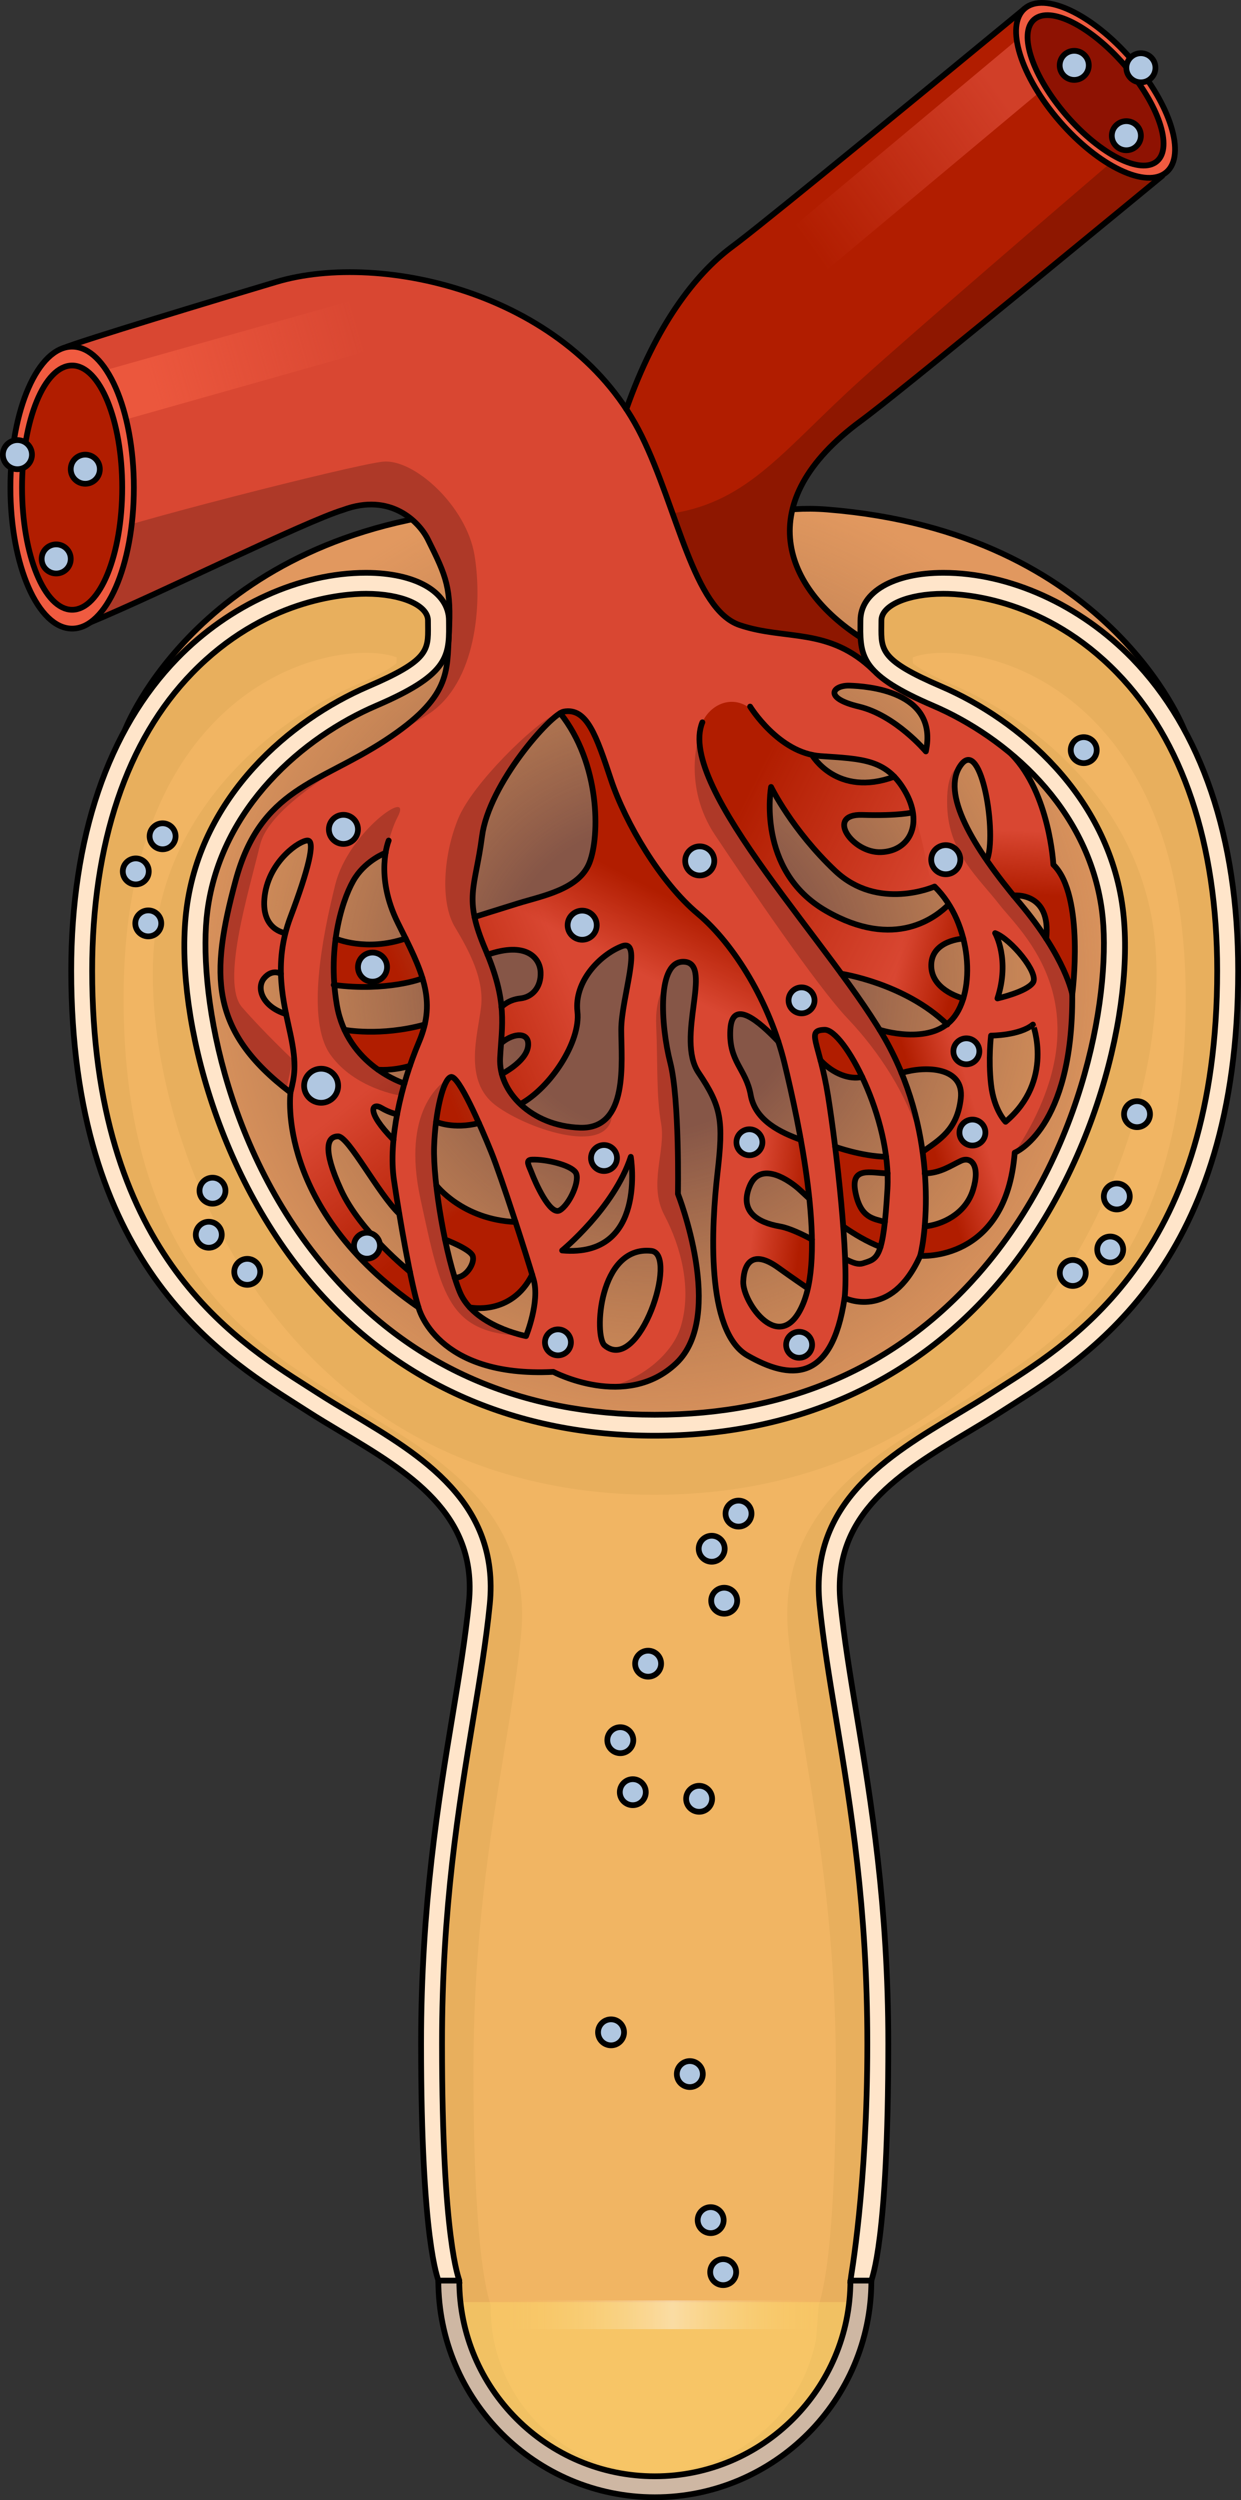 <?xml version="1.0" encoding="utf-8"?>
<!-- Generator: Adobe Illustrator 25.2.1, SVG Export Plug-In . SVG Version: 6.00 Build 0)  -->
<svg version="1.1" id="Camada_1" xmlns="http://www.w3.org/2000/svg" xmlns:xlink="http://www.w3.org/1999/xlink" x="0px" y="0px"
	 width="216.767px" height="436.417px" viewBox="0 0 216.767 436.417" enable-background="new 0 0 216.767 436.417"
	 xml:space="preserve">
<rect x="0" y="0" width="216.767" height="436.417" fill="#333333" stroke="none"/>
<g>
	<g>
		<path fill="#E1985F" d="M206.856,127.38c0,0-13.136-34.514-62.35-38.44c-16.126-1.287-22.835,7.252-30.154,7.252
			s-14.028-8.539-30.154-7.252c-49.213,3.926-62.35,38.44-62.35,38.44s-27.039,125.254,92.504,125.254
			C114.352,252.634,222.001,258.428,206.856,127.38z"/>
		<radialGradient id="SVGID_1_" cx="113.771" cy="170.74" r="88.464" gradientUnits="userSpaceOnUse">
			<stop  offset="0.303" style="stop-color:#865647"/>
			<stop  offset="1" style="stop-color:#AA7149;stop-opacity:0"/>
		</radialGradient>
		<path fill="url(#SVGID_1_)" d="M206.856,127.38c0,0-13.136-34.514-62.35-38.44c-16.126-1.287-22.835,7.252-30.154,7.252
			s-14.028-8.539-30.154-7.252c-49.213,3.926-62.35,38.44-62.35,38.44s-27.039,125.254,92.504,125.254
			C114.352,252.634,222.001,258.428,206.856,127.38z"/>
		<path fill="none" stroke="#000000" stroke-linecap="round" stroke-linejoin="round" stroke-miterlimit="10" d="M206.856,127.38
			c0,0-13.136-34.514-62.35-38.44c-16.126-1.287-22.835,7.252-30.154,7.252s-14.028-8.539-30.154-7.252
			c-49.213,3.926-62.35,38.44-62.35,38.44s-27.039,125.254,92.504,125.254C114.352,252.634,222.001,258.428,206.856,127.38z"/>
		<path fill="#BC8F9E" d="M152.122,108.315c0,5.287-0.879,7.844,11.569,13.186c12.447,5.341,28.052,17.807,30.602,37.254
			c3.358,25.604-15.042,90.031-79.941,90.031c-64.898,0-83.297-64.427-79.94-90.031c2.55-19.447,18.154-31.913,30.602-37.254
			c12.448-5.343,11.569-7.9,11.569-13.186c0-13.376-62.316-11.847-62.316,61.14c0,51.97,27.233,66.874,40.29,75.281
			c13.056,8.407,31.108,15.668,29.17,35.157c-1.938,19.488-8.348,41.653-8.348,76.81s3.018,41.395,3.018,41.395
			c0,19.876,16.113,35.989,35.989,35.989s35.989-16.113,35.989-35.989h-0.066c0,0,3.017-6.238,3.017-41.395
			s-6.41-57.321-8.348-76.81c-1.938-19.489,16.114-26.75,29.17-35.157c13.056-8.407,40.289-23.311,40.289-75.281
			C214.437,96.467,152.122,94.939,152.122,108.315z"/>
		<path fill="#D7A0AF" d="M114.385,431.589c-15.809,0-28.67-12.861-28.67-28.67v-0.283l-0.022-0.282
			c-0.03-0.387-2.996-6.374-2.996-40.83c0-23.305,2.854-40.541,5.372-55.747c1.181-7.131,2.296-13.867,2.94-20.339
			c2.114-21.267-14.563-31.235-26.74-38.514c-2.03-1.214-3.948-2.36-5.751-3.521c-0.589-0.379-1.204-0.77-1.846-1.178
			c-13.123-8.339-35.087-22.295-35.087-67.95c0-47.712,27.698-60.319,42.345-60.319c2.673,0,4.418,0.434,5.346,0.798
			c0.002,0.367-0.001,0.738-0.015,0.994c-0.472,0.443-2.102,1.688-7.134,3.848c-15.024,6.446-32.101,21.135-34.972,43.028
			c-2.467,18.817,4.909,49.117,23.781,70.625c15.887,18.106,37.817,27.677,63.416,27.677c25.6,0,47.53-9.571,63.418-27.678
			c18.871-21.507,26.246-51.808,23.779-70.623c-2.87-21.892-19.948-36.581-34.973-43.028c-5.031-2.16-6.66-3.405-7.133-3.848
			c-0.014-0.256-0.017-0.627-0.015-0.995c0.927-0.363,2.672-0.797,5.346-0.797c14.645,0,42.344,12.607,42.344,60.319
			c0,45.654-21.963,59.611-35.086,67.949c-0.642,0.408-1.258,0.799-1.846,1.179c-1.803,1.161-3.721,2.307-5.751,3.521
			c-12.177,7.278-28.854,17.247-26.74,38.514c0.643,6.473,1.759,13.208,2.94,20.34c2.518,15.206,5.372,32.441,5.372,55.746
			c0,34.456-2.965,40.443-2.995,40.83l-0.459,5.928C140.035,421.537,128.362,431.589,114.385,431.589z"/>
		<path opacity="0.65" fill="#FFC13B" d="M152.122,108.315c0,5.287-0.879,7.844,11.569,13.186
			c12.447,5.341,28.052,17.807,30.602,37.254c3.358,25.604-15.042,90.031-79.941,90.031c-64.898,0-83.297-64.427-79.94-90.031
			c2.55-19.447,18.154-31.913,30.602-37.254c12.448-5.343,11.569-7.9,11.569-13.186c0-13.376-62.316-11.847-62.316,61.14
			c0,51.97,27.233,66.874,40.29,75.281c13.056,8.407,31.108,15.668,29.17,35.157c-1.938,19.488-8.348,41.653-8.348,76.81
			s3.018,41.395,3.018,41.395c0,19.876,16.113,35.989,35.989,35.989s35.989-16.113,35.989-35.989h-0.066
			c0,0,3.017-6.238,3.017-41.395s-6.41-57.321-8.348-76.81c-1.938-19.489,16.114-26.75,29.17-35.157
			c13.056-8.407,40.289-23.311,40.289-75.281C214.437,96.467,152.122,94.939,152.122,108.315z"/>
		<path opacity="0.4" fill="#FFDC6D" d="M78.591,401.846c1.875,18.115,17.184,32.241,35.794,32.241s33.92-14.126,35.794-32.241
			H78.591z"/>
		<g>
			<path fill="#26A8DC" d="M151.548,176.487c0.272,0.406,0.541,0.809,0.799,1.206C152.091,177.297,151.818,176.891,151.548,176.487z
				"/>
		</g>
		
			<linearGradient id="SVGID_2_" gradientUnits="userSpaceOnUse" x1="-4124.179" y1="-2596.21" x2="-4124.179" y2="-2541.823" gradientTransform="matrix(6.123234e-17 1 -1 6.123234e-17 -2453.521 4528.24)">
			<stop  offset="0" style="stop-color:#FFDC6D;stop-opacity:0"/>
			<stop  offset="0.462" style="stop-color:#FFFFFF;stop-opacity:0.4"/>
			<stop  offset="1" style="stop-color:#FFDC6D;stop-opacity:0"/>
		</linearGradient>
		<rect x="88.568" y="401.555" fill="url(#SVGID_2_)" width="54.386" height="5.011"/>
		<g>
			<g>
				<g>
					<g id="XMLID_56_">
						<g>
							<linearGradient id="SVGID_3_" gradientUnits="userSpaceOnUse" x1="74.504" y1="194.829" x2="110.673" y2="179.62">
								<stop  offset="0.124" style="stop-color:#B11D00"/>
								<stop  offset="0.829" style="stop-color:#B11D00;stop-opacity:0"/>
							</linearGradient>
							<path fill="url(#SVGID_3_)" d="M83.653,196.038c-4.465,1.147-7.477-0.22-7.477-0.22c0.536-4.269,1.597-7.587,2.598-7.831
								C79.688,187.779,81.823,191.951,83.653,196.038z"/>
							<path fill="#B11D00" d="M178.969,1.501l24.055,29.178c-1.707,1.415-42.035,34.655-50.928,41.486
								c-0.536,0.403-1.097,0.842-1.695,1.281c-19.578,14.369-13.283,29.288-0.086,37.814h0.013c0.11,2.122,0.573,3.903,2.232,5.708
								c-7.795-7.563-15.334-5.135-23.36-7.856c-8.038-2.72-10.881-20.334-17.114-33.008c-0.805-1.634-1.707-3.195-2.684-4.684
								c5.172-14.736,12.114-23.555,18.225-28.166c0.5-0.378,0.987-0.744,1.439-1.098C135.775,37.009,164.648,13.321,178.969,1.501z
								"/>
							<linearGradient id="SVGID_4_" gradientUnits="userSpaceOnUse" x1="181.165" y1="12.983" x2="132.343" y2="48.143">
								<stop  offset="0.124" style="stop-color:#D94732;stop-opacity:0.8"/>
								<stop  offset="0.829" style="stop-color:#D94732;stop-opacity:0"/>
							</linearGradient>
							<polygon fill="url(#SVGID_4_)" points="136.049,54.114 183.211,14.711 178.107,6.545 130.945,45.948 							"/>
							<path fill="#B11D00" d="M150.596,187.987c-2.183,0.512-5.038-0.525-7.27-2.903c-1.11-4.22-1.732-5.257,0.708-5.331
								C145.607,179.704,148.278,183.096,150.596,187.987z"/>
							<path fill="#B11D00" d="M145.875,200.173c0,0,4.611,1.671,8.904,1.756c0.135,0.964,0.22,1.939,0.256,2.89
								c-2.989-0.073-6.526-1.269-5.611,3.294c0.915,4.574,3.159,4.586,5.135,5.196c-0.219,2.001-0.463,3.379-0.768,4.367
								c-2.33-0.915-4.539-2.22-6.502-3.598C146.949,209.578,146.425,204.65,145.875,200.173z"/>
							<linearGradient id="SVGID_5_" gradientUnits="userSpaceOnUse" x1="82.287" y1="216.005" x2="58.722" y2="186.089">
								<stop  offset="0.124" style="stop-color:#B11D00"/>
								<stop  offset="0.829" style="stop-color:#B11D00;stop-opacity:0"/>
							</linearGradient>
							<path fill="url(#SVGID_5_)" d="M92.96,222.496h-0.012c-3.611,7.258-10.881,5.721-10.881,5.721
								c-0.733-0.793-1.354-1.696-1.769-2.72c-0.293-0.732-0.586-1.574-0.88-2.488c1.965,0.158,3.624-2.598,3.136-3.806
								c-0.487-1.207-4.819-2.842-4.819-2.842c-0.659-3.135-1.195-6.465-1.537-9.466c0,0,4.586,6.014,13.846,6.416
								C91.24,216.957,92.338,220.446,92.96,222.496z"/>
							<linearGradient id="SVGID_6_" gradientUnits="userSpaceOnUse" x1="68.949" y1="181.618" x2="105.117" y2="166.409">
								<stop  offset="0.124" style="stop-color:#B11D00"/>
								<stop  offset="0.829" style="stop-color:#B11D00;stop-opacity:0"/>
							</linearGradient>
							<path fill="url(#SVGID_6_)" d="M60.171,179.753c0,0,6.281,1.22,14.016-0.915h0.012c-0.232,0.976-0.561,1.988-1.012,3.05
								c-0.561,1.329-1.098,2.72-1.586,4.172c-3.221,0.915-5.563,0.659-5.563,0.659C63.964,185.254,61.659,183.022,60.171,179.753z"
								/>
							<linearGradient id="SVGID_7_" gradientUnits="userSpaceOnUse" x1="63.418" y1="168.467" x2="99.587" y2="153.257">
								<stop  offset="0.124" style="stop-color:#B11D00"/>
								<stop  offset="0.829" style="stop-color:#B11D00;stop-opacity:0"/>
							</linearGradient>
							<path fill="url(#SVGID_7_)" d="M70.857,163.81c1.243,2.537,2.281,4.782,2.928,6.928c-0.293,0.232-6.49,2.354-15.37,1.195
								c-0.231-2.915-0.11-5.648,0.22-8.099C58.635,163.835,63.94,166.176,70.857,163.81z"/>
							<g>
								<path fill="#D94732" d="M183.994,150.929c0,0-0.621-12.32-7.221-19.188c-4.391-3.721-9.209-6.575-13.809-8.551
									c-5.476-2.354-8.599-4.281-10.381-6.197c-0.011-0.012-0.011-0.012-0.023-0.024c-7.795-7.563-15.334-5.135-23.36-7.856
									c-8.038-2.72-10.881-20.334-17.114-33.008c-0.804-1.634-1.707-3.195-2.683-4.684C95.582,50.354,65.574,44.036,48.24,49.208
									c-10.66,3.184-33.934,10.21-37.277,11.588l4.83,47.842c11.747-4.855,37.436-17.602,44.145-19.639
									c8.271-3.062,13.273,2.086,14.798,5.147c3.293,6.575,4.11,8.478,3.683,16.505c0,0.061-0.012,0.122-0.012,0.183
									c-0.012,0.305-0.025,0.61-0.049,0.903c-0.256,6.075-0.195,10.38-11.113,17.528c-11.551,7.563-21.761,8.307-26.103,24.519
									c-1.941,7.197-3.075,13.15-2.477,18.493c0.731,6.685,4.16,12.406,12.075,18.419c0,0-2.696,20.261,22.359,37.521
									c0,0,1.684,6.904,11.173,9.917c3.185,1.013,7.235,1.598,12.382,1.33c0,0,12.759,6.758,21.468-1.5
									c3.685-3.489,4.295-9.32,3.783-14.882c-0.696-7.588-3.489-14.674-3.489-14.674s0.305-16.505-1.341-22.958
									c-1.659-6.453-2.404-18.017,2.549-17.565c4.952,0.452-1.659,13.357,2.391,19.359c4.062,6.001,4.354,8.404,3.306,17.553
									c-0.537,4.648-1.061,11.698-0.5,18.054c0.549,6.172,2.135,11.698,5.757,13.759c7.344,4.209,14.699,4.952,16.956-10.051
									c0,0,8.099,4.05,13.199-7.356c0,0,15.016,1.208,16.516-18.004c0,0,4.745-1.891,7.72-10.576
									c1.38-4.038,2.378-9.551,2.33-17.029C187.3,173.593,189.544,156.332,183.994,150.929z M108.598,165.176
									c3.83-1.5-0.086,9.015-0.086,14.565c0,5.55,1.354,17.406-7.196,17.101c-4.355-0.146-7.966-1.781-10.43-4.11
									c5.258-2.855,10.576-10.893,9.979-16.151C100.266,171.336,104.767,166.676,108.598,165.176z M87.544,181.973l0.121,0.013
									c2.086-1.72,4.94-1.927,4.562,0.719c-0.366,2.635-4.562,4.757-4.562,4.757c-0.256-0.915-0.354-1.842-0.305-2.769
									C87.409,183.742,87.482,182.851,87.544,181.973z M85.165,166.64c6.697-2.33,9.161,0.512,9.27,3.086
									c0.098,2.574-1.427,4.331-3.562,4.562c-2.135,0.22-3.269,1.489-3.269,1.489C87.372,173.276,86.702,170.421,85.165,166.64z
									 M84.201,145.976c1.11-8.502,10.527-19.615,13.649-21.493c6.99,8.77,6.953,21.42,5.123,26.092
									c-1.83,4.684-8.234,5.794-12.503,7.124c-4.269,1.318-7.587,2.366-7.587,2.366C81.908,155.381,83.31,152.819,84.201,145.976z
									 M46.143,170.738c1.427-1.683,2.928-0.768,2.928-0.768h0.024c0.049,2.537,0.439,4.892,0.878,7.05
									C45.777,175.715,44.727,172.434,46.143,170.738z M50.741,160.065c-0.366,0.964-0.658,1.903-0.878,2.818h-0.012
									c0,0-4.416-0.512-3.599-6.587c0.805-6.075,6.197-9.685,7.514-9.576C55.084,146.818,53.876,151.795,50.741,160.065z
									 M59.561,207.711c-3.355-7.319-2.33-9.356-0.5-9.356s7.039,10.075,10.685,13.528c0.561,3.379,1.22,7.002,1.855,10.088
									C71.6,221.971,62.915,215.03,59.561,207.711z M66.575,193.378c1.439,0.866,2.647,1.098,2.781,1.122
									c-0.281,1.513-0.5,3.013-0.623,4.465C63.769,193.879,65.05,192.463,66.575,193.378z M74.199,178.838
									c-0.232,0.976-0.561,1.988-1.013,3.05c-0.561,1.329-1.098,2.72-1.586,4.172c-0.342,1.001-0.659,2.037-0.964,3.074
									c0,0-2.135-0.659-4.599-2.415c-2.073-1.464-4.38-3.696-5.867-6.965c-0.586-1.256-1.036-2.684-1.318-4.269
									c-0.207-1.208-0.354-2.391-0.44-3.55c-0.231-2.915-0.11-5.648,0.22-8.099c0.683-5.063,2.256-8.917,3.476-10.722
									c2.025-3.038,5.245-4.245,5.245-4.245c-0.414,2.476-0.513,6.916,2.172,12.283c0.463,0.927,0.903,1.805,1.329,2.659
									c1.245,2.537,2.282,4.782,2.929,6.928C74.613,173.434,74.845,175.996,74.199,178.838z M91.886,233.218
									c0,0-6.283-1.183-9.819-5.001c-0.733-0.793-1.354-1.696-1.769-2.72c-0.294-0.732-0.586-1.574-0.878-2.488
									c-0.61-1.939-1.184-4.232-1.683-6.648c-0.659-3.135-1.196-6.465-1.538-9.466c-0.28-2.586-0.426-4.94-0.366-6.721
									c0.049-1.501,0.172-2.977,0.342-4.355c0.536-4.269,1.597-7.587,2.598-7.831c0.915-0.207,3.05,3.964,4.879,8.051
									c0.817,1.817,1.574,3.622,2.135,5.013c0.976,2.403,2.696,7.465,4.257,12.259c1.194,3.648,2.293,7.136,2.915,9.186
									c0.098,0.329,0.183,0.622,0.256,0.866C94.326,227.228,91.886,233.218,91.886,233.218z M92.91,204.82
									c-0.512-1.354-1.232-2.342,0-2.403c2.44-0.098,6.709,0.915,7.624,2.208c0.915,1.293-1.024,5.623-2.745,6.636
									C96.058,212.285,93.411,206.186,92.91,204.82z M98.192,218.275c0,0,9.039-7.38,11.991-16.345
									C110.183,201.93,113.135,219.604,98.192,218.275z M105.609,234.852c-1.902-1.586-1.036-17.48,8.161-16.504
									C118.552,218.861,111.708,239.927,105.609,234.852z M180.433,171.519c-1.122,1.622-6.209,2.769-6.209,2.769
									c2.232-6.794-0.403-11.405-0.403-11.405C176.566,163.895,181.543,169.897,180.433,171.519z M148.412,119.677
									c2.842,0.098,15.578,0.854,13.308,11.491c0,0-5.282-6.306-11.686-7.831C143.631,121.811,145.558,119.579,148.412,119.677z
									 M153.901,148.745c-5.087,0.207-9.759-6.709-3.306-6.502c6.453,0.207,8.869-0.439,8.869-0.439
									C160.086,145.683,157.805,148.599,153.901,148.745z M141.826,131.753c0.487,0.11,0.988,0.183,1.5,0.22
									c6.001,0.415,9.88,0.5,12.869,3.598c-10.075,3.708-14.369-3.805-14.369-3.805V131.753z M134.689,137.364
									c0,0,3.659,7.526,11.185,14.638c7.54,7.112,17.371,2.745,17.371,2.745c0.952,0.939,1.781,1.988,2.488,3.123
									c-2.074,2.061-9.295,8.16-21.493,1.11c-2.123-1.232-3.806-2.696-5.123-4.257
									C132.885,147.281,134.689,137.364,134.689,137.364z M162.672,168.372c0.133-4.269,5.587-4.537,5.587-4.537
									c0.939,3.684,0.902,7.477,0,10.454C167.576,174.093,162.538,172.641,162.672,168.372z M127.566,179.753
									c0.305-5.587,5.087-1.427,8.38,2.05c0.414,1.256,0.78,2.525,1.085,3.794c0.843,3.501,1.928,8.246,2.855,13.369
									c-3.341-1.22-7.941-3.257-8.758-7.831C130.31,186.56,127.261,185.34,127.566,179.753z M140.325,227.46
									c-3.892,9.6-10.648-0.146-10.503-3.757c0.16-3.598,1.94-5.452,6.161-2.403c2.061,1.5,4.879,3.428,5.122,3.586
									C140.898,225.826,140.642,226.68,140.325,227.46z M136.3,214.091c-4.172-0.708-7.1-2.72-5.38-6.99
									c1.732-4.269,6.246-1.549,8.343,0.195c0.414,0.354,1.147,1.061,2.111,1.939c0.243,2.44,0.414,4.843,0.438,7.124
									C140.362,215.542,137.897,214.371,136.3,214.091z M155.012,207.504c-0.135,2.366-0.281,4.269-0.452,5.806
									c-0.219,2.001-0.463,3.379-0.768,4.367c-0.683,2.22-1.622,2.391-3.05,2.842c-0.793,0.244-1.671-0.012-3.11-0.768h-0.012
									c-0.062-1.757-0.183-3.672-0.33-5.672c-0.342-4.501-0.866-9.429-1.416-13.906c-0.414-3.318-0.84-6.38-1.231-8.832
									c-0.415-2.611-0.904-4.659-1.318-6.258c-1.111-4.22-1.732-5.257,0.708-5.331c1.574-0.049,4.245,3.343,6.562,8.234
									c1.904,4.001,3.562,9.002,4.184,13.943c0.135,0.964,0.22,1.939,0.256,2.89C155.072,205.723,155.061,206.625,155.012,207.504
									z M153.67,179.765c-0.013-0.012-0.025-0.012-0.025-0.012c-1.818-3.001-4.135-6.306-6.684-9.783
									c0,0,11.002,1.647,18.443,8.819C161.22,182.022,154.183,179.924,153.67,179.765z M161.148,201.051
									c-0.586-4.281-1.708-8.978-3.673-13.759c4.294-1.306,10.955-1.037,10.345,4.452S164.063,198.965,161.148,201.051z
									 M169.955,207.711c-1.318,4.269-5.489,6.099-8.429,6.368c0.207-2.501,0.293-5.672,0.025-9.259
									c2.732-0.049,4.549-1.378,6.306-2.195C169.626,201.807,171.284,203.442,169.955,207.711z M167.857,133.497
									c3.623-4.879,6.355,12.32,4.526,16.687C167.624,143.292,165.185,137.108,167.857,133.497z M175.651,195.818
									c0,0-2.037-2.037-2.537-6.514c-0.512-4.465,0-8.539,0-8.539s4.977,0,7.319-1.927
									C180.433,178.838,184.166,188.646,175.651,195.818z M182.751,163.835c-1.208-1.867-2.733-3.964-4.66-6.246
									c-0.366-0.427-0.72-0.854-1.061-1.281C177.029,156.308,183.641,155.552,182.751,163.835z"/>
							</g>
							<g>
								<linearGradient id="SVGID_8_" gradientUnits="userSpaceOnUse" x1="160.814" y1="198.822" x2="173.158" y2="195.09">
									<stop  offset="0.124" style="stop-color:#B11D00"/>
									<stop  offset="0.829" style="stop-color:#B11D00;stop-opacity:0"/>
								</linearGradient>
								<path fill="url(#SVGID_8_)" d="M160.737,219.202c0.076,0.006,15.016,1.159,16.513-18.004l-10.273-23.353l-1.572,0.945
									c-4.104,3.171-10.939,1.217-11.682,0.991l1.334,2.409c0.955,1.759,1.775,3.524,2.488,5.279
									c-0.024-0.059-0.045-0.118-0.069-0.177c4.294-1.306,10.955-1.037,10.345,4.452c-0.61,5.488-3.755,7.221-6.67,9.305
									c0.179,1.299,0.31,2.558,0.4,3.771c2.732-0.049,4.549-1.378,6.306-2.195c1.769-0.817,3.427,0.817,2.098,5.087
									c-1.318,4.269-5.489,6.099-8.429,6.368c0.007-0.087,0.011-0.189,0.018-0.278
									C161.338,216.348,160.995,218.237,160.737,219.202z"/>
							</g>
							<g>
								<linearGradient id="SVGID_9_" gradientUnits="userSpaceOnUse" x1="179.258" y1="158.151" x2="179.963" y2="142.284">
									<stop  offset="0.124" style="stop-color:#B11D00"/>
									<stop  offset="0.829" style="stop-color:#B11D00;stop-opacity:0"/>
								</linearGradient>
								<path fill="url(#SVGID_9_)" d="M187.301,173.586c0.019-0.151,2.219-17.278-3.308-22.657c0,0-0.217-4.311-1.761-9.254
									l-10.04-3.159c0.882,4.214,1.094,9.51,0.189,11.669c-0.555-0.803-1.075-1.597-1.562-2.378
									c1.948,3.125,4.456,6.446,7.267,9.784c8.133,9.657,9.209,15.995,9.209,15.995L187.301,173.586z M182.751,163.835
									c-1.208-1.867-2.733-3.964-4.66-6.246c-0.366-0.427-0.72-0.854-1.061-1.281
									C177.029,156.308,183.641,155.552,182.751,163.835z"/>
							</g>
							<g>
								<linearGradient id="SVGID_10_" gradientUnits="userSpaceOnUse" x1="142.293" y1="208.195" x2="130.247" y2="206.766">
									<stop  offset="0.124" style="stop-color:#B11D00"/>
									<stop  offset="0.829" style="stop-color:#B11D00;stop-opacity:0"/>
								</linearGradient>
								<path fill="url(#SVGID_10_)" d="M124.653,213.411l5.169,10.29c0.161-3.596,1.942-5.449,6.161-2.4
									c2.061,1.5,4.879,3.428,5.122,3.586c-0.095,0.432-0.204,0.843-0.322,1.24c1.269-4.238,1.252-10.243,0.62-16.541
									c0.225,2.319,0.387,4.604,0.409,6.775c-1.451-0.817-3.915-1.988-5.513-2.269c-4.172-0.708-7.1-2.72-5.38-6.99
									c1.732-4.269,6.246-1.549,8.343,0.195c0.413,0.353,1.143,1.057,2.102,1.932c-0.356-3.427-0.886-6.925-1.487-10.265
									c-3.341-1.22-7.935-3.257-8.752-7.829c-0.168-0.942-0.434-1.737-0.742-2.462l-5.91,2.744
									c1.657,3.556,1.618,6.636,0.846,13.38C125.046,207.175,124.777,210.187,124.653,213.411z"/>
							</g>
							<linearGradient id="SVGID_11_" gradientUnits="userSpaceOnUse" x1="78.283" y1="219.158" x2="54.717" y2="189.242">
								<stop  offset="0.124" style="stop-color:#B11D00"/>
								<stop  offset="0.829" style="stop-color:#B11D00;stop-opacity:0"/>
							</linearGradient>
							<path fill="url(#SVGID_11_)" d="M73.094,228.212l0.007-0.003c-0.444-1.398-0.967-3.636-1.503-6.24
								c-0.034-0.027-8.689-6.953-12.037-14.257c-3.355-7.319-2.33-9.356-0.5-9.356c1.829,0,7.037,10.07,10.683,13.525
								c-0.354-2.12-0.673-4.151-0.931-5.904c-0.311-2.12-0.315-4.509-0.082-7.014c-4.96-5.084-3.68-6.499-2.156-5.584
								c1.439,0.866,2.647,1.098,2.781,1.122c-0.042,0.228-0.073,0.453-0.112,0.68c0.354-2.025,0.83-4.073,1.403-6.08
								c-0.003,0.011-0.006,0.021-0.01,0.033c0,0-2.135-0.659-4.599-2.415c-1.988-1.404-4.181-3.524-5.671-6.577l-9.698,11.638
								C50.523,196.177,51.463,213.306,73.094,228.212z"/>
							<linearGradient id="SVGID_12_" gradientUnits="userSpaceOnUse" x1="123.6" y1="140.68" x2="161.624" y2="159.785">
								<stop  offset="0.124" style="stop-color:#B11D00"/>
								<stop  offset="1" style="stop-color:#B11D00;stop-opacity:0"/>
							</linearGradient>
							<path fill="url(#SVGID_12_)" d="M122.687,126.078c-4.344,9.964,17.297,33.328,28.537,49.924
								c-1.305-1.933-2.733-3.946-4.262-6.032c0,0,10.74,1.618,18.174,8.579c4.345-2.436,4.721-7.086,3.674-11.649
								c0.294,2.656,0.102,5.236-0.55,7.388c-0.684-0.195-5.721-1.647-5.587-5.916c0.113-3.631,4.065-4.365,5.247-4.505
								c-0.745-2.112-1.682-4.086-2.534-5.663c-2.454,2.299-9.549,7.478-21.145,0.775c-2.123-1.232-3.806-2.696-5.123-4.257
								c-6.233-7.441-4.428-17.358-4.428-17.358s3.659,7.526,11.185,14.638c7.54,7.112,17.371,2.745,17.371,2.745
								c0.006,0.007,0.011,0.014,0.018,0.021c-0.006-0.007-0.013-0.018-0.018-0.024c-1.537-1.894-1.43-7.937-4.583-15.17
								c-0.804-1.845-1.633-3.105-2.522-3.986c-9.42,3.436-13.767-2.944-14.265-3.74c-3.947-1.393-6.861-3.67-9.551-6.927
								C128.8,120.654,124.162,122.694,122.687,126.078z M150.596,142.243c6.453,0.207,8.869-0.439,8.869-0.439
								c0.622,3.879-1.659,6.794-5.563,6.941C148.815,148.952,144.143,142.036,150.596,142.243z"/>
							<g>
								<linearGradient id="SVGID_13_" gradientUnits="userSpaceOnUse" x1="169.003" y1="169.232" x2="154.711" y2="165.965">
									<stop  offset="0.124" style="stop-color:#B11D00"/>
									<stop  offset="0.829" style="stop-color:#B11D00;stop-opacity:0"/>
								</linearGradient>
								<path fill="url(#SVGID_13_)" d="M166.634,177.488c0.617-0.913,1.117-2.007,1.476-3.243
									c-1.057-0.314-5.566-1.828-5.438-5.873c0.113-3.631,4.065-4.365,5.247-4.505c-0.745-2.112-1.682-4.086-2.534-5.663
									c-1.809,1.694-6.141,4.948-12.936,3.861l-2.696,8.513c3.686,0.956,10.302,3.216,15.382,7.971
									C165.702,178.232,166.197,177.875,166.634,177.488z"/>
							</g>
							<linearGradient id="SVGID_14_" gradientUnits="userSpaceOnUse" x1="117.366" y1="154.047" x2="108.284" y2="171.824">
								<stop  offset="0.124" style="stop-color:#B11D00"/>
								<stop  offset="0.829" style="stop-color:#B11D00;stop-opacity:0"/>
							</linearGradient>
							<path fill="url(#SVGID_14_)" d="M98.461,124.212l-0.361,0.613c6.726,8.755,6.68,21.137,4.874,25.75
								c-1.83,4.684-8.234,5.794-12.503,7.124c-0.004,0.001-0.008,0.002-0.012,0.004c1.793,4.471,6.647,8.548,12.43,12.029
								c1.543-2.132,3.714-3.774,5.709-4.556c2.566-1.005,1.655,3.385,0.774,8.061c2.164,1.061,4.344,2.041,6.455,2.928
								c-0.069-4.602,0.865-8.548,3.798-8.281c3.009,0.275,1.75,5.148,1.206,10.277c2.584,0.979,4.891,1.779,6.719,2.383
								c-0.001-0.256,0.001-0.514,0.015-0.79c0.305-5.587,5.087-1.427,8.38,2.05c0.192,0.581,0.37,1.166,0.54,1.751
								c-2.809-9.77-8.581-19.024-14.616-24.076c-6.452-5.402-12.605-15.756-15.157-23.41
								C104.162,128.413,102.512,123.462,98.461,124.212z"/>
							<g>
								<linearGradient id="SVGID_15_" gradientUnits="userSpaceOnUse" x1="69.919" y1="183.532" x2="105.751" y2="168.464">
									<stop  offset="0.124" style="stop-color:#B11D00"/>
									<stop  offset="0.829" style="stop-color:#B11D00;stop-opacity:0"/>
								</linearGradient>
								<path fill="url(#SVGID_15_)" d="M82.889,160.063c0.331,1.583,0.931,3.405,1.917,5.716c0.199,0.466,0.376,0.911,0.55,1.351
									c-0.066-0.165-0.123-0.322-0.191-0.49c6.697-2.33,9.161,0.512,9.27,3.086c0.098,2.574-1.427,4.331-3.562,4.562
									c-2.135,0.22-3.269,1.489-3.269,1.489c-0.011-0.122-0.029-0.25-0.042-0.374c0.366,3.329-0.037,6-0.206,9.284
									c-0.022,0.429-0.002,0.859,0.039,1.288c-0.041-0.426-0.058-0.854-0.035-1.282c0.049-0.951,0.121-1.842,0.183-2.72
									l0.121,0.013c2.086-1.72,4.94-1.927,4.562,0.719c-0.363,2.617-4.502,4.726-4.558,4.755c0.508,1.914,1.615,3.74,3.225,5.266
									c5.255-2.86,10.565-10.891,9.969-16.145c-0.444-3.9,1.93-7.474,4.752-9.669l-6.34-12.342
									c-2.69,1.561-6.158,2.303-8.806,3.128C86.237,159.005,82.944,160.046,82.889,160.063z"/>
							</g>
							<linearGradient id="SVGID_16_" gradientUnits="userSpaceOnUse" x1="19.698" y1="69.288" x2="71.84" y2="54.099">
								<stop  offset="0.124" style="stop-color:#F05B40;stop-opacity:0.8"/>
								<stop  offset="0.829" style="stop-color:#F05B40;stop-opacity:0"/>
							</linearGradient>
							<polygon fill="url(#SVGID_16_)" points="75.972,57.967 20.438,73.654 15.334,65.488 70.868,49.802 							"/>
						</g>
					</g>
				</g>
				<g>
					<g opacity="0.2">
						<path d="M15.794,108.638c11.747-4.855,37.436-17.602,44.145-19.639c8.271-3.062,13.273,2.086,14.798,5.147
							c3.293,6.575,4.11,8.478,3.683,16.505c0,0.061-0.012,0.122-0.012,0.183c-0.012,0.305-0.025,0.61-0.049,0.903
							c-0.252,5.972-0.222,10.24-10.592,17.174c2.715-1.586,5.199-3.034,7.105-4.283c8.293-5.433,9.436-19.159,8.007-27.737
							c-1.43-8.579-10.58-16.871-16.014-16.3c-5.433,0.572-47.754,11.438-49.755,12.868L16.25,94.03l-1.413,5.132L15.794,108.638z"
							/>
						<path d="M51.137,184.963c0,0-5.147-4.861-8.865-9.15c-3.718-4.289,1.144-20.017,3.145-28.31
							c1.204-4.985,8.609-10.28,16.125-14.892c-9.122,4.904-16.79,7.692-20.4,21.171c-1.941,7.197-3.075,13.15-2.477,18.493
							c0.708,6.474,3.96,12.045,11.355,17.854L51.137,184.963z"/>
					</g>
					<path opacity="0.2" d="M70.637,189.133c0,0-2.135-0.659-4.599-2.415c-2.073-1.464-4.38-3.696-5.867-6.965
						c-0.586-1.256-1.036-2.684-1.318-4.269c-0.207-1.208-0.354-2.391-0.44-3.55c-0.231-2.915-0.11-5.648,0.22-8.099
						c0.683-5.063,2.256-8.917,3.476-10.722c2.025-3.038,5.245-4.245,5.245-4.245c-0.111,0.661,0.746-3.682,2.083-6.225
						c2.86-5.433-8.579,2.574-10.866,11.724c-2.287,9.15-5.148,23.734-0.858,29.739c4.29,6.005,12.296,7.149,12.296,7.149
						S70.942,188.096,70.637,189.133z"/>
					<path opacity="0.2" d="M80.019,142.928c-2.573,6.291-3.145,14.584-0.572,18.873c2.574,4.289,5.148,9.15,4.576,14.011
						c-0.572,4.861-3.146,12.868,2.573,17.157c5.641,4.231,20.674,9.254,20.316,0.918c-1.071,1.851-2.804,3.053-5.596,2.954
						c-4.355-0.146-7.966-1.781-10.43-4.11c0.145-0.079,0.291-0.176,0.436-0.263c-1.317-1.179-2.876-2.929-3.588-5.043
						c-0.041,0.021-0.068,0.036-0.068,0.036c-0.074-0.264-0.107-0.532-0.154-0.799c-0.002-0.01-0.004-0.02-0.006-0.03
						c-0.043-0.245-0.09-0.488-0.111-0.734c-0.045-0.396-0.067-0.799-0.037-1.213c0,0,0.021-0.285,0.052-0.759
						c0.012-0.183,0.022-0.373,0.035-0.553c0.103-1.69,0.256-4.759,0.239-7.676c-0.047,0.046-0.077,0.077-0.077,0.077
						c-0.232-2.501-0.903-5.355-2.44-9.137c0.038-0.013,0.07-0.021,0.107-0.034c-1.159-1.804-2.313-3.79-2.253-6.584
						c-0.086,0.027-0.136,0.043-0.136,0.043c-0.976-4.684,0.426-7.246,1.318-14.089c0.96-7.348,8.116-16.634,12.059-20.235
						c0.219-0.527,0.344-0.828,0.344-0.828C93.459,126.343,82.592,136.638,80.019,142.928z"/>
					<path opacity="0.2" d="M91.886,233.219l0-0.002v0.001c0,0-6.283-1.183-9.819-5.001c-0.733-0.793-1.354-1.696-1.769-2.72
						c-0.294-0.732-0.586-1.574-0.878-2.488c-0.61-1.939-1.184-4.232-1.683-6.648c-0.659-3.135-1.196-6.465-1.538-9.466
						c-0.28-2.586-0.426-4.94-0.366-6.721c0.049-1.501,0.172-2.977,0.342-4.355c0.488-3.885,1.41-6.973,2.326-7.684
						c-1.472,0.853-8.392,5.758-5.059,21.135C77.159,226.427,78.304,232.863,91.886,233.219z"/>
					<path opacity="0.2" d="M122.054,128.631c0,0-2.86,8.579,2.86,17.157c5.719,8.579,17.729,26.308,23.162,32.027
						c5.433,5.719,10.294,13.154,12.582,20.875c0,0-4.062-17.959-12.64-27.681C139.439,161.286,121.335,136.141,122.054,128.631z"/>
					<path opacity="0.2" d="M121.906,223.081c-0.696-7.588-3.489-14.674-3.489-14.674s0.305-16.505-1.341-22.958
						c-1.009-3.922-1.677-9.729-0.935-13.582c-0.842,1.35-1.667,3.581-1.521,7.09c0.286,6.863-0.001,12.296,0.858,17.157
						c0.858,4.861-2.287,10.58,0.572,16.013c2.86,5.433,4.861,12.868,2.86,19.445c-1.424,4.678-6.613,9.051-12.37,10.474
						c3.771,0.16,8.017-0.702,11.584-4.085C121.808,234.474,122.418,228.643,121.906,223.081z"/>
					<path opacity="0.2" d="M150.4,73.446c0.598-0.439,1.159-0.879,1.696-1.281c8.893-6.831,49.219-40.071,50.928-41.486
						l-4.83-5.859c-14.228,12.18-37.935,32.55-47.83,41.475c-13.486,12.164-19.407,21.134-32.883,23.322
						c3.294,9.204,6.346,17.678,11.719,19.496c8.027,2.72,15.565,0.293,23.36,7.856c-1.659-1.805-2.123-3.586-2.232-5.708h-0.012
						C137.117,102.733,130.823,87.815,150.4,73.446z"/>
					<path opacity="0.2" d="M184.97,190.622c1.329-3.89,2.296-9.168,2.322-16.234c-0.968-3.675-2.465-7.412-4.518-10.954
						c-0.011,0.138-0.007,0.258-0.023,0.401c-1.208-1.867-2.733-3.964-4.66-6.246c-0.366-0.427-0.72-0.854-1.061-1.281l-4.647-6.124
						c-4.652-6.739-7.075-12.795-4.682-16.436c-0.971,0.291-2.456,1.624-2.248,7.12c0.305,8.081,5.489,12.351,9.149,17.078
						c3.659,4.727,19.161,18.04,2.643,43.251c0,0,0.006,0.001,0.006,0.001v-0.001C177.25,201.197,181.994,199.306,184.97,190.622z"
						/>
				</g>
			</g>
			<g>
				<path fill="none" stroke="#000000" stroke-linecap="round" stroke-linejoin="round" stroke-miterlimit="10" d="M109.401,71.423
					c5.173-14.737,12.114-23.553,18.219-28.16c0.505-0.381,0.989-0.746,1.447-1.097c6.708-5.148,35.576-28.846,49.903-40.657
					l24.055,29.178c-1.712,1.411-42.034,34.646-50.935,41.477c-0.536,0.411-1.095,0.846-1.691,1.284
					c-19.578,14.372-13.285,29.285-0.085,37.813"/>
				<g>
					<path fill="none" stroke="#000000" stroke-linecap="round" stroke-linejoin="round" stroke-miterlimit="10" d="
						M152.588,117.003c-7.807-7.594-15.357-5.17-23.393-7.888c-8.037-2.718-10.873-20.327-17.111-33.007
						c-12.2-24.797-45.288-32.435-63.843-26.893C37.574,52.4,14.299,59.421,10.963,60.8l4.827,47.841
						c11.746-4.855,37.44-17.596,44.148-19.635c8.263-3.063,13.269,2.078,14.799,5.143c3.283,6.576,4.106,8.479,3.673,16.504
						c-0.359,6.669,0.391,11.052-11.164,18.614c-11.555,7.562-21.76,8.312-26.111,24.519c-4.352,16.207-4.651,26.112,9.604,36.916
						c0,0-2.702,20.258,22.359,37.515c0,0,3.001,12.305,23.559,11.254c0,0,12.756,6.752,21.459-1.501
						c8.703-8.253,0.3-29.562,0.3-29.562s0.3-16.506-1.351-22.959c-1.65-6.453-2.401-18.007,2.552-17.557
						c4.952,0.45-1.652,13.355,2.4,19.358c4.052,6.003,4.353,8.404,3.302,17.557c-1.051,9.153-2.1,27.612,5.252,31.813
						c7.352,4.201,14.706,4.952,16.957-10.054c0,0,8.103,4.051,13.205-7.353c0,0,15.007,1.201,16.507-18.007
						c0,0,10.204-4.053,10.054-27.612c0,0,2.251-17.257-3.302-22.659c0,0-0.622-12.4-7.289-19.256"/>
					<path fill="none" stroke="#000000" stroke-linecap="round" stroke-linejoin="round" stroke-miterlimit="10" d="M90.888,192.733
						c5.252-2.851,10.574-10.89,9.974-16.142c-0.6-5.252,3.901-9.904,7.73-11.405c3.829-1.5-0.078,9.004-0.078,14.556
						c0,5.552,1.351,17.407-7.203,17.107c-8.554-0.3-14.256-6.303-13.956-12.155c0.3-5.852,1.351-9.754-2.55-18.908
						c-3.901-9.153-1.802-10.654-0.608-19.808c1.193-9.154,12.03-21.346,14.263-21.759c4.051-0.75,5.701,4.201,8.253,11.855
						c2.552,7.654,8.704,18.008,15.157,23.41c6.452,5.402,12.606,15.606,15.157,26.111s7.202,32.263,3.301,41.867
						c-3.901,9.604-10.654-0.15-10.504-3.751c0.15-3.602,1.934-5.456,6.153-2.402c2.161,1.565,5.138,3.589,5.138,3.589"/>
					<path fill="none" stroke="#000000" stroke-linecap="round" stroke-linejoin="round" stroke-miterlimit="10" d="M147.285,214.08
						c1.968,1.383,4.176,2.686,6.505,3.599"/>
					<path fill="none" stroke="#000000" stroke-linecap="round" stroke-linejoin="round" stroke-miterlimit="10" d="M141.82,216.366
						c-1.446-0.803-3.929-1.995-5.525-2.268c-4.167-0.711-7.102-2.727-5.374-6.997c1.728-4.269,6.245-1.54,8.336,0.203
						c0.426,0.354,1.149,1.051,2.111,1.935"/>
					<path fill="none" stroke="#000000" stroke-linecap="round" stroke-linejoin="round" stroke-miterlimit="10" d="M147.53,226.565
						c0.748-6.859-1.362-25.664-2.886-35.219c-1.525-9.555-3.964-11.487-0.61-11.588c3.355-0.101,11.69,15.451,10.978,27.751
						c-0.712,12.3-1.728,12.199-4.269,13.012c-0.793,0.254-1.669-0.011-3.125-0.771"/>
					<path fill="none" stroke="#000000" stroke-linecap="round" stroke-linejoin="round" stroke-miterlimit="10" d="
						M135.948,181.808c-3.299-3.474-8.077-7.643-8.382-2.051c-0.305,5.592,2.745,6.811,3.558,11.386
						c0.813,4.574,5.415,6.602,8.756,7.825"/>
					<path fill="none" stroke="#000000" stroke-linecap="round" stroke-linejoin="round" stroke-miterlimit="10" d="
						M145.875,200.175c0,0,4.611,1.672,8.907,1.758"/>
					<path fill="none" stroke="#000000" stroke-linecap="round" stroke-linejoin="round" stroke-miterlimit="10" d="
						M160.735,219.211c0.985-3.673,3.207-20.649-5.68-37.015c-8.887-16.366-37.045-44.727-32.369-56.112"/>
					<path fill="none" stroke="#000000" stroke-linecap="round" stroke-linejoin="round" stroke-miterlimit="10" d="
						M161.151,201.054c2.908-2.085,6.059-3.813,6.669-9.302s-6.052-5.766-10.345-4.459"/>
					<path fill="none" stroke="#000000" stroke-linecap="round" stroke-linejoin="round" stroke-miterlimit="10" d="
						M150.594,187.995c-2.189,0.504-5.037-0.527-7.272-2.908"/>
					<path fill="none" stroke="#000000" stroke-linecap="round" stroke-linejoin="round" stroke-miterlimit="10" d="
						M155.055,204.826c-2.991-0.063-6.549-1.282-5.634,3.292c0.915,4.574,3.163,4.588,5.139,5.191"/>
					<path fill="none" stroke="#000000" stroke-linecap="round" stroke-linejoin="round" stroke-miterlimit="10" d="M161.522,214.08
						c2.944-0.27,7.11-2.1,8.433-6.369c1.322-4.269-0.329-5.895-2.095-5.082c-1.767,0.813-3.589,2.158-6.337,2.197"/>
					<path fill="none" stroke="#000000" stroke-linecap="round" stroke-linejoin="round" stroke-miterlimit="10" d="
						M175.647,195.818c0,0-2.032-2.032-2.541-6.505c-0.509-4.473,0-8.539,0-8.539s4.982,0,7.319-1.932
						C180.425,178.842,184.164,188.648,175.647,195.818z"/>
					<path fill="none" stroke="#000000" stroke-linecap="round" stroke-linejoin="round" stroke-miterlimit="10" d="
						M153.644,179.757c0,0,8.686,2.811,12.753-1.898c4.066-4.709,3.456-16.603-3.151-23.108c0,0-9.836,4.371-17.37-2.745
						c-7.534-7.116-11.193-14.638-11.193-14.638s-2.643,14.554,9.555,21.61c12.198,7.056,19.416,0.956,21.496-1.107"/>
					<path fill="none" stroke="#000000" stroke-linecap="round" stroke-linejoin="round" stroke-miterlimit="10" d="
						M168.256,163.842c0,0-5.457,0.26-5.589,4.53c-0.133,4.269,4.906,5.731,5.589,5.915"/>
					<path fill="none" stroke="#000000" stroke-linecap="round" stroke-linejoin="round" stroke-miterlimit="10" d="
						M146.958,169.978c0,0,11.071,1.651,18.502,8.864"/>
					<path fill="none" stroke="#000000" stroke-linecap="round" stroke-linejoin="round" stroke-miterlimit="10" d="
						M173.818,162.883c0,0,2.642,4.612,0.406,11.404c0,0,5.083-1.138,6.201-2.764C181.543,169.897,176.562,163.9,173.818,162.883z"
						/>
					<path fill="none" stroke="#000000" stroke-linecap="round" stroke-linejoin="round" stroke-miterlimit="10" d="
						M187.296,173.592c0,0-1.077-6.338-9.209-15.995c-8.133-9.657-13.848-19.212-10.228-24.091
						c3.62-4.879,6.345,12.313,4.515,16.684"/>
					<path fill="none" stroke="#000000" stroke-linecap="round" stroke-linejoin="round" stroke-miterlimit="10" d="
						M177.023,156.317c0,0,6.618-0.766,5.721,7.525"/>
					<path fill="none" stroke="#000000" stroke-linecap="round" stroke-linejoin="round" stroke-miterlimit="10" d="M131.023,123.34
						c0,0,4.979,8.133,12.299,8.641c7.32,0.508,11.486,0.508,14.74,6.099c3.253,5.591,0.916,10.47-4.167,10.673
						c-5.083,0.203-9.751-6.71-3.3-6.506c6.451,0.204,8.862-0.441,8.862-0.441"/>
					<path fill="none" stroke="#000000" stroke-linecap="round" stroke-linejoin="round" stroke-miterlimit="10" d="
						M141.827,131.767c0,0,4.296,7.511,14.382,3.811"/>
					<path fill="none" stroke="#000000" stroke-linecap="round" stroke-linejoin="round" stroke-miterlimit="10" d="
						M161.721,131.168c0,0-5.286-6.303-11.69-7.828c-6.404-1.525-4.472-3.761-1.626-3.659
						C151.251,119.783,163.986,120.529,161.721,131.168z"/>
					<path fill="none" stroke="#000000" stroke-linecap="round" stroke-linejoin="round" stroke-miterlimit="10" d="M67.896,146.72
						c0,0-2.541,6.099,1.627,14.435c4.168,8.336,6.811,13.316,3.659,20.737c-3.151,7.421-5.387,17.179-4.371,24.091
						c1.016,6.912,2.985,18.137,4.288,22.233"/>
					<path fill="none" stroke="#000000" stroke-linecap="round" stroke-linejoin="round" stroke-miterlimit="10" d="M91.886,233.226
						c0,0-9.149-1.728-11.588-7.726c-2.44-5.997-4.676-19.138-4.472-25.325c0.203-6.187,1.626-11.871,2.948-12.18
						c1.322-0.309,5.184,8.536,7.014,13.059s6.303,18.449,7.421,22.312C94.326,227.229,91.886,233.226,91.886,233.226z"/>
					<path fill="none" stroke="#000000" stroke-linecap="round" stroke-linejoin="round" stroke-miterlimit="10" d="M92.903,202.426
						c-1.223,0.051-0.508,1.039,0,2.4c0.508,1.36,3.151,7.46,4.879,6.443s3.659-5.344,2.745-6.636
						C99.612,203.34,95.342,202.326,92.903,202.426z"/>
					<path fill="none" stroke="#000000" stroke-linecap="round" stroke-linejoin="round" stroke-miterlimit="10" d="
						M110.183,201.933c0,0,2.948,17.672-11.994,16.35C98.189,218.283,107.235,210.894,110.183,201.933z"/>
					<path fill="none" stroke="#000000" stroke-linecap="round" stroke-linejoin="round" stroke-miterlimit="10" d="
						M105.609,234.853c-1.9-1.583-1.038-17.477,8.161-16.499C118.547,218.862,111.708,239.936,105.609,234.853z"/>
					<path fill="none" stroke="#000000" stroke-linecap="round" stroke-linejoin="round" stroke-miterlimit="10" d="M82.061,228.216
						c0,0,7.278,1.545,10.89-5.719"/>
					<path fill="none" stroke="#000000" stroke-linecap="round" stroke-linejoin="round" stroke-miterlimit="10" d="M69.364,194.505
						c0,0-1.264-0.212-2.789-1.127c-1.525-0.915-2.811,0.504,2.152,5.589"/>
					<path fill="none" stroke="#000000" stroke-linecap="round" stroke-linejoin="round" stroke-miterlimit="10" d="M76.202,206.901
						c0,0,4.577,6.007,13.841,6.408"/>
					<path fill="none" stroke="#000000" stroke-linecap="round" stroke-linejoin="round" stroke-miterlimit="10" d="M71.596,221.976
						c0,0-8.68-6.946-12.035-14.265c-3.355-7.319-2.337-9.352-0.508-9.352s7.044,10.07,10.688,13.523"/>
					<path fill="none" stroke="#000000" stroke-linecap="round" stroke-linejoin="round" stroke-miterlimit="10" d="M77.732,216.366
						c0,0,4.33,1.638,4.82,2.845c0.49,1.207-1.168,3.956-3.134,3.801"/>
					<path fill="none" stroke="#000000" stroke-linecap="round" stroke-linejoin="round" stroke-miterlimit="10" d="M50.741,190.701
						c0.688-2.811,1.142-4.705,0-10.112c-1.142-5.406-3.128-12.252,0-20.519c3.128-8.267,4.347-13.249,3.026-13.35
						c-1.321-0.101-6.709,3.502-7.522,9.578s3.609,6.585,3.609,6.585"/>
					<path fill="none" stroke="#000000" stroke-linecap="round" stroke-linejoin="round" stroke-miterlimit="10" d="M70.636,189.136
						c0,0-9.956-3.077-11.786-13.649s1.22-19.328,3.253-22.371c2.033-3.042,5.246-4.244,5.246-4.244"/>
					<path fill="none" stroke="#000000" stroke-linecap="round" stroke-linejoin="round" stroke-miterlimit="10" d="M58.631,163.842
						c0,0,5.311,2.335,12.218-0.024"/>
					<path fill="none" stroke="#000000" stroke-linecap="round" stroke-linejoin="round" stroke-miterlimit="10" d="M73.788,170.747
						c0.029,0.1-6.314,2.393-15.501,1.183"/>
					<path fill="none" stroke="#000000" stroke-linecap="round" stroke-linejoin="round" stroke-miterlimit="10" d="M49.07,169.978
						c0,0-1.501-0.921-2.926,0.769c-1.425,1.691-0.373,4.966,3.828,6.277"/>
					<path fill="none" stroke="#000000" stroke-linecap="round" stroke-linejoin="round" stroke-miterlimit="10" d="M60.165,179.757
						c0,0,6.283,1.22,14.02-0.914"/>
					<path fill="none" stroke="#000000" stroke-linecap="round" stroke-linejoin="round" stroke-miterlimit="10" d="M66.037,186.719
						c0,0,2.346,0.258,5.558-0.658"/>
					<path fill="none" stroke="#000000" stroke-linecap="round" stroke-linejoin="round" stroke-miterlimit="10" d="M76.172,195.818
						c0,0,3.008,1.365,7.481,0.225"/>
					<path fill="none" stroke="#000000" stroke-linecap="round" stroke-linejoin="round" stroke-miterlimit="10" d="M87.664,187.468
						c0,0,4.194-2.12,4.564-4.763c0.37-2.643-2.484-2.439-4.564-0.711"/>
					<path fill="none" stroke="#000000" stroke-linecap="round" stroke-linejoin="round" stroke-miterlimit="10" d="M87.597,175.785
						c0,0,1.138-1.276,3.272-1.498c2.135-0.222,3.659-1.984,3.558-4.559c-0.102-2.576-2.567-5.412-9.264-3.079"/>
					<path fill="none" stroke="#000000" stroke-linecap="round" stroke-linejoin="round" stroke-miterlimit="10" d="M97.852,124.487
						c6.982,8.77,6.944,21.42,5.115,26.096c-1.83,4.676-8.234,5.794-12.503,7.115c-4.269,1.321-7.576,2.372-7.576,2.372"/>
				</g>
			</g>
			<g>
				<path fill="#F05B40" d="M197.614,10.344c6.845,7.882,9.594,16.702,6.142,19.7c-3.453,2.998-11.8-0.96-18.645-8.842
					c-6.844-7.881-9.594-16.701-6.142-19.7C182.423-1.496,190.769,2.463,197.614,10.344z"/>
				<path fill="#8E1202" d="M196.435,11.368c5.929,6.829,8.466,14.335,5.664,16.768c-2.802,2.433-9.879-1.13-15.808-7.957
					c-5.929-6.828-8.465-14.335-5.664-16.768C183.429,0.977,190.506,4.541,196.435,11.368z"/>
				<path fill="none" stroke="#000000" stroke-linecap="round" stroke-linejoin="round" stroke-miterlimit="10" d="M197.614,10.344
					c6.845,7.882,9.594,16.702,6.142,19.7c-3.453,2.998-11.8-0.96-18.645-8.842c-6.844-7.881-9.594-16.701-6.142-19.7
					C182.423-1.496,190.769,2.463,197.614,10.344z"/>
				<path fill="none" stroke="#000000" stroke-linecap="round" stroke-linejoin="round" stroke-miterlimit="10" d="M196.435,11.368
					c5.929,6.829,8.466,14.335,5.664,16.768c-2.802,2.433-9.879-1.13-15.808-7.957c-5.929-6.828-8.465-14.335-5.664-16.768
					C183.429,0.977,190.506,4.541,196.435,11.368z"/>
			</g>
			<g>
				<ellipse fill="#F05B40" cx="12.599" cy="85.121" rx="10.781" ry="24.61"/>
				<path fill="#B11D00" d="M21.346,85.122c0,11.775-3.916,21.319-8.747,21.319c-4.831,0-8.747-9.544-8.747-21.319
					c0-11.774,3.916-21.319,8.747-21.319C17.43,63.802,21.346,73.347,21.346,85.122z"/>
				
					<ellipse fill="none" stroke="#000000" stroke-linecap="round" stroke-linejoin="round" stroke-miterlimit="10" cx="12.599" cy="85.121" rx="10.781" ry="24.61"/>
				<path fill="none" stroke="#000000" stroke-linecap="round" stroke-linejoin="round" stroke-miterlimit="10" d="M21.346,85.122
					c0,11.775-3.916,21.319-8.747,21.319c-4.831,0-8.747-9.544-8.747-21.319c0-11.774,3.916-21.319,8.747-21.319
					C17.43,63.802,21.346,73.347,21.346,85.122z"/>
			</g>
		</g>
		<g>
			<path fill="#CEB7A3" stroke="#000000" stroke-linecap="round" stroke-linejoin="round" d="M114.385,435.917
				c-20.854,0-37.819-16.966-37.819-37.819h3.659c0,18.835,15.323,34.159,34.159,34.159s34.159-15.324,34.159-34.159h3.659
				C152.204,418.951,135.239,435.917,114.385,435.917z"/>
			<path fill="#FFE5CA" stroke="#000000" stroke-linecap="round" d="M152.204,398.098h-3.659c0.03-0.389,2.952-16.264,2.952-41.395
				c0-23.756-2.894-41.228-5.446-56.642c-1.167-7.041-2.268-13.691-2.894-19.987c-1.77-17.8,11.971-26.013,24.094-33.259
				c2.07-1.238,4.026-2.406,5.907-3.617c0.58-0.373,1.187-0.759,1.819-1.16c13.151-8.357,37.631-23.912,37.631-72.582
				c0-22.247-6.046-40.224-17.483-51.988c-12.468-12.824-26.383-13.821-30.35-13.821c-6.17,0-10.822,2.007-10.822,4.668
				l-0.007,0.999c-0.046,4.233-0.066,5.985,10.467,10.506c13.636,5.851,29.123,19.09,31.694,38.698
				c2.25,17.16-4.858,46.224-22.462,66.288c-14.815,16.885-35.319,25.81-59.292,25.81c-23.974,0-44.476-8.925-59.29-25.809
				c-17.605-20.064-24.714-49.129-22.464-66.29c2.572-19.609,18.059-32.847,31.695-38.698c10.533-4.521,10.514-6.273,10.467-10.506
				l-0.007-0.999c0-2.661-4.653-4.668-10.822-4.668c-3.968,0-17.882,0.996-30.35,13.821c-11.438,11.764-17.484,29.741-17.484,51.988
				c0,48.67,24.481,64.226,37.632,72.582c0.631,0.401,1.239,0.787,1.818,1.16c1.88,1.211,3.836,2.38,5.907,3.617
				c12.123,7.246,25.863,15.459,24.093,33.259c-0.626,6.295-1.727,12.945-2.893,19.986c-2.553,15.414-5.446,32.886-5.446,56.643
				c0,34.68,2.988,41.006,3.018,41.395h-3.659c-0.03-0.39-3.018-6.57-3.018-41.395c0-24.057,3.047-42.457,5.495-57.241
				c1.156-6.98,2.248-13.573,2.862-19.75c1.54-15.488-10.594-22.741-22.329-29.756c-2.005-1.198-4.079-2.438-6.01-3.682
				c-0.574-0.369-1.175-0.751-1.799-1.148c-13.746-8.734-39.33-24.99-39.33-75.671c0-23.218,6.404-42.078,18.519-54.539
				c9.089-9.348,21.416-14.929,32.974-14.929c8.662,0,14.482,3.347,14.482,8.327l0.007,0.959c0.061,5.536-0.476,8.669-12.684,13.909
				c-12.71,5.454-27.137,17.725-29.509,35.81c-1.712,13.051,2.636,41.804,21.586,63.401c14.301,16.298,33.324,24.563,56.54,24.563
				c23.217,0,42.24-8.264,56.541-24.564c18.95-21.596,23.296-50.349,21.585-63.4c-2.371-18.085-16.798-30.356-29.509-35.81
				c-12.208-5.24-12.745-8.372-12.684-13.909l0.007-0.959c0-4.981,5.82-8.327,14.482-8.327c11.558,0,23.884,5.581,32.973,14.929
				c12.115,12.461,18.519,31.32,18.519,54.539c0,50.68-25.584,66.937-39.328,75.671c-0.625,0.397-1.226,0.779-1.8,1.148
				c-1.932,1.244-4.005,2.483-6.011,3.682c-11.734,7.015-23.869,14.267-22.329,29.756c0.615,6.177,1.706,12.771,2.862,19.751
				c2.449,14.784,5.496,33.183,5.496,57.24C155.156,391.528,152.234,397.708,152.204,398.098z"/>
		</g>
	</g>
	<circle fill="#B0C7E1" stroke="#000000" cx="56.092" cy="189.528" r="2.974"/>
	<circle fill="#B0C7E1" stroke="#000000" cx="65.068" cy="168.815" r="2.542"/>
	<circle fill="#B0C7E1" stroke="#000000" cx="59.987" cy="144.776" r="2.542"/>
	<circle fill="#B0C7E1" stroke="#000000" cx="3.042" cy="79.363" r="2.542"/>
	<circle fill="#B0C7E1" stroke="#000000" cx="14.897" cy="81.903" r="2.542"/>
	<circle fill="#B0C7E1" stroke="#000000" cx="9.816" cy="97.569" r="2.542"/>
	<circle fill="#B0C7E1" stroke="#000000" cx="101.691" cy="161.5" r="2.542"/>
	<circle fill="#B0C7E1" stroke="#000000" cx="122.225" cy="150.28" r="2.542"/>
	<circle fill="#B0C7E1" stroke="#000000" cx="165.198" cy="150.068" r="2.542"/>
	<circle fill="#B0C7E1" stroke="#000000" cx="199.281" cy="11.833" r="2.542"/>
	<circle fill="#B0C7E1" stroke="#000000" cx="196.74" cy="23.688" r="2.542"/>
	<circle fill="#B0C7E1" stroke="#000000" cx="187.638" cy="11.41" r="2.542"/>
	<circle fill="#B0C7E1" stroke="#000000" cx="64.099" cy="217.446" r="2.269"/>
	<circle fill="#B0C7E1" stroke="#000000" cx="105.501" cy="202.145" r="2.269"/>
	<circle fill="#B0C7E1" stroke="#000000" cx="43.188" cy="222.01" r="2.269"/>
	<circle fill="#B0C7E1" stroke="#000000" cx="36.467" cy="215.534" r="2.269"/>
	<circle fill="#B0C7E1" stroke="#000000" cx="37.117" cy="207.844" r="2.269"/>
	<circle fill="#B0C7E1" stroke="#000000" cx="25.899" cy="161.186" r="2.269"/>
	<circle fill="#B0C7E1" stroke="#000000" cx="23.717" cy="152.112" r="2.269"/>
	<circle fill="#B0C7E1" stroke="#000000" cx="28.401" cy="145.979" r="2.269"/>
	<circle fill="#B0C7E1" stroke="#000000" cx="126.496" cy="279.421" r="2.269"/>
	<circle fill="#B0C7E1" stroke="#000000" cx="106.731" cy="354.762" r="2.269"/>
	<circle fill="#B0C7E1" stroke="#000000" cx="124.313" cy="270.346" r="2.269"/>
	<circle fill="#B0C7E1" stroke="#000000" cx="110.532" cy="312.84" r="2.269"/>
	<circle fill="#B0C7E1" stroke="#000000" cx="122.117" cy="313.995" r="2.269"/>
	<circle fill="#B0C7E1" stroke="#000000" cx="120.492" cy="362.047" r="2.269"/>
	<circle fill="#B0C7E1" stroke="#000000" cx="108.35" cy="303.766" r="2.269"/>
	<circle fill="#B0C7E1" stroke="#000000" cx="126.317" cy="396.62" r="2.269"/>
	<circle fill="#B0C7E1" stroke="#000000" cx="124.134" cy="387.545" r="2.269"/>
	<circle fill="#B0C7E1" stroke="#000000" cx="128.997" cy="264.213" r="2.269"/>
	<circle fill="#B0C7E1" stroke="#000000" cx="195.072" cy="208.852" r="2.269"/>
	<circle fill="#B0C7E1" stroke="#000000" cx="198.605" cy="194.488" r="2.269"/>
	<circle fill="#B0C7E1" stroke="#000000" cx="189.296" cy="130.945" r="2.269"/>
	<circle fill="#B0C7E1" stroke="#000000" cx="113.207" cy="290.41" r="2.269"/>
	<circle fill="#B0C7E1" stroke="#000000" cx="193.922" cy="218.114" r="2.269"/>
	<circle fill="#B0C7E1" stroke="#000000" cx="187.379" cy="222.206" r="2.269"/>
	<circle fill="#B0C7E1" stroke="#000000" cx="130.904" cy="199.393" r="2.269"/>
	<circle fill="#B0C7E1" stroke="#000000" cx="140.007" cy="174.625" r="2.269"/>
	<circle fill="#B0C7E1" stroke="#000000" cx="168.797" cy="183.516" r="2.269"/>
	<circle fill="#B0C7E1" stroke="#000000" cx="169.855" cy="197.699" r="2.269"/>
	<circle fill="#B0C7E1" stroke="#000000" cx="139.583" cy="234.745" r="2.269"/>
	<circle fill="#B0C7E1" stroke="#000000" cx="97.457" cy="234.322" r="2.269"/>
</g>
</svg>
